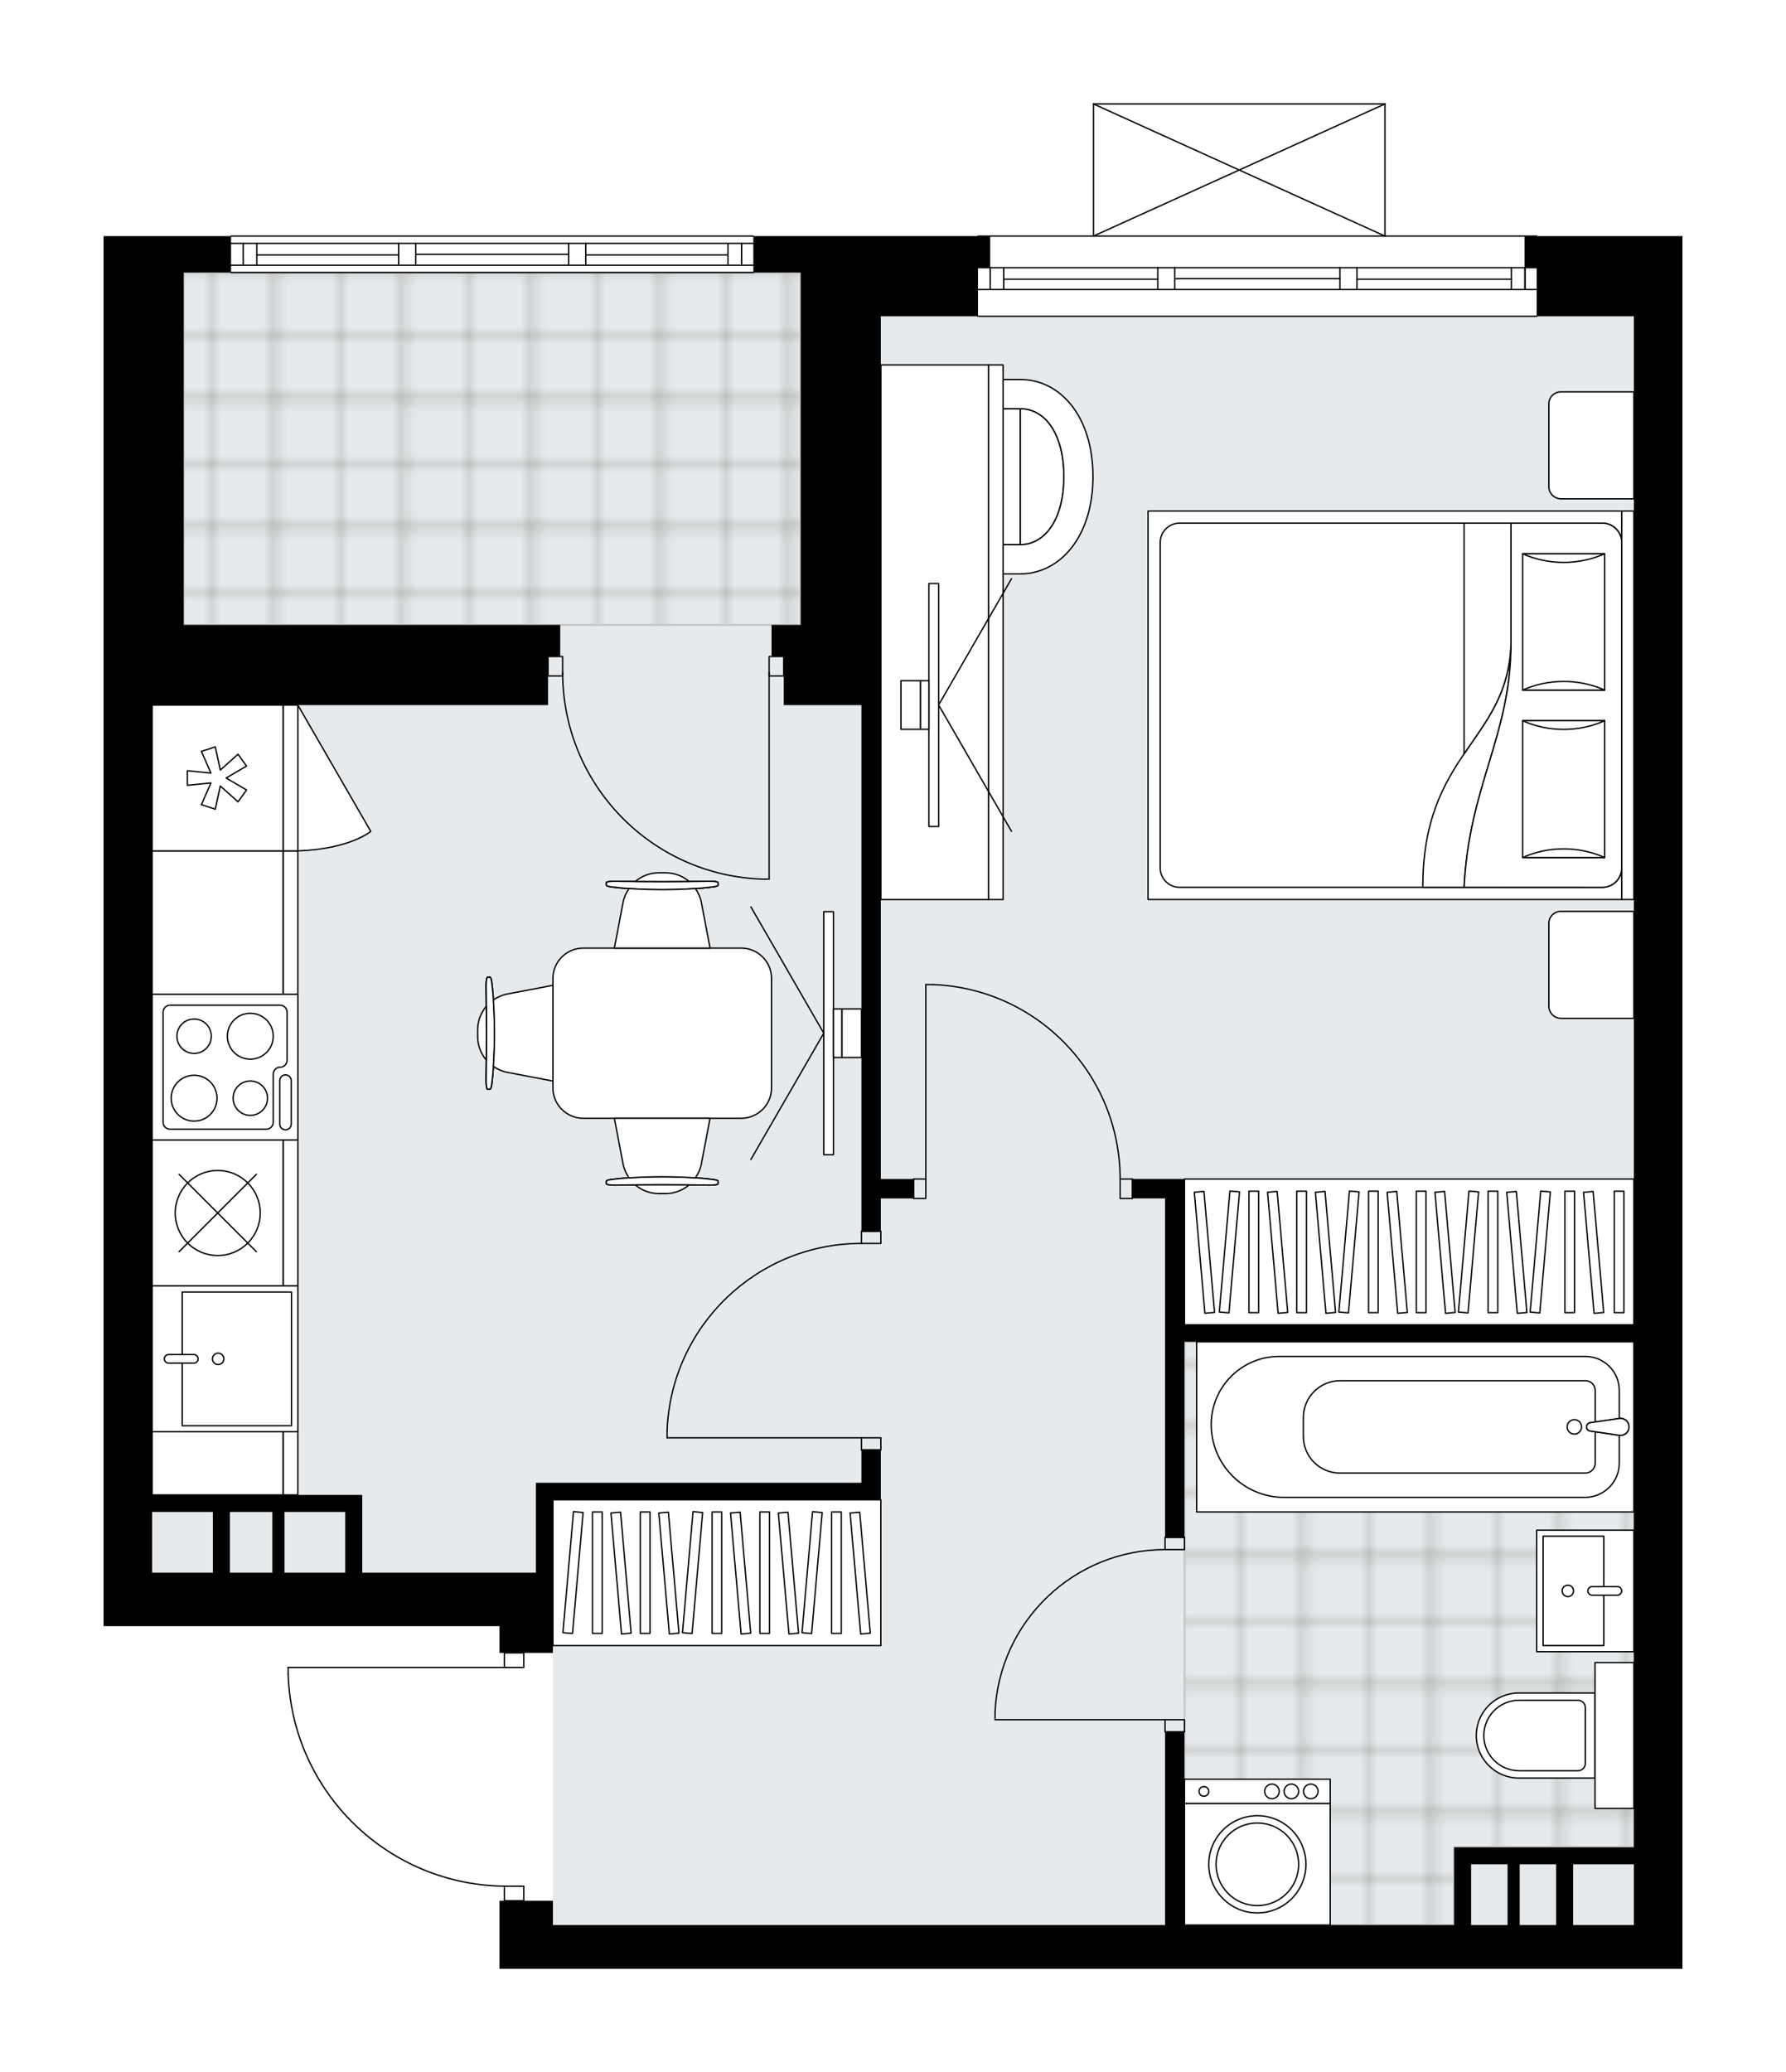<svg xmlns="http://www.w3.org/2000/svg" xmlns:xlink="http://www.w3.org/1999/xlink" height="2000px" id="Layer_1" style="enable-background:new 0 0 1724.67 2000;" version="1.1" viewBox="0 0 1724.67 2000" width="1724.67px" x="0px" y="0px" xml:space="preserve">
<style type="text/css">
	.st0{fill:none;}
	.st1{opacity:0.25;fill:none;stroke:#12100B;stroke-width:0.4;stroke-miterlimit:10;}
	.st2{fill:#FFFFFF;}
	.st3{fill:#E7EAEC;}
	.st4{fill:url(#SVGID_1_);stroke:#C8C8C8;stroke-width:2;stroke-linecap:round;stroke-linejoin:round;stroke-miterlimit:10;}
	
		.st5{fill:url(#SVGID_00000007417910520172019960000016051878220234019719_);stroke:#C8C8C8;stroke-width:2;stroke-linecap:round;stroke-linejoin:round;stroke-miterlimit:10;}
	.st6{fill:none;stroke:#000000;stroke-width:1.3;stroke-linecap:round;stroke-linejoin:round;stroke-miterlimit:10;}
	.st7{fill:#FFFFFF;stroke:#000000;stroke-width:1.3;stroke-linecap:round;stroke-linejoin:round;stroke-miterlimit:10;}
	.st8{font-family:'Arial-BoldMT';}
	.st9{font-size:122.942px;}
	.st10{font-size:104.027px;}
	.st11{font-family:'ArialMT';}
	.st12{font-size:40px;}
</style>
<pattern height="14.57" id="New_Pattern_Swatch_2" patternUnits="userSpaceOnUse" style="overflow:visible;" viewBox="7.49 -22.06 14.57 14.57" width="14.57" x="-5197.51" y="-2801.58">
	<g>
		<rect class="st0" height="14.57" width="14.57" x="7.49" y="-22.06" />
		<g>
			<rect class="st1" height="7.29" width="7.29" x="14.77" y="-7.49" />
		</g>
		<g>
			<rect class="st1" height="7.29" width="7.29" x="0.2" y="-7.49" />
		</g>
		<g>
			<rect class="st1" height="7.29" width="7.29" x="22.06" y="-14.77" />
		</g>
		<g>
			<rect class="st1" height="7.29" width="7.29" x="7.49" y="-14.77" />
			<rect class="st1" height="7.29" width="7.29" x="14.77" y="-22.06" />
		</g>
		<g>
			<rect class="st1" height="7.29" width="7.29" x="0.2" y="-22.06" />
		</g>
		<g>
			<rect class="st1" height="7.29" width="7.29" x="22.06" y="-29.35" />
		</g>
		<g>
			<rect class="st1" height="7.29" width="7.29" x="7.49" y="-29.35" />
		</g>
	</g>
</pattern>
<path class="st2" d="M1624.67,227.88v30.49v46.91V1858.1v42.22H806.04h-42.22H482.34v-42.22v-23.46h4.04v-13.46  c-54.29-0.76-105.52-21.93-144.55-59.82c-39.75-38.6-62.55-90.35-64.19-145.73c0,0,0,0,0-0.01c0,0,0-0.01,0-0.01v-6.15  c0-0.36,0.29-0.65,0.65-0.65h208.09v-13.42h-4.04v-25.8H151.6H100v-51.6V680.59v-375.3v-46.91v-30.49h77.41h45.09c0,0,0,0,0,0  c0-0.36,0.29-0.65,0.65-0.65h504.31c0.36,0,0.65,0.29,0.65,0.65c0,0,0,0,0,0h45.09h170.58c0,0,0,0,0,0c0-0.36,0.29-0.65,0.65-0.65  h110.83V100.33c0,0,0-0.01,0-0.01c0-0.04,0.01-0.07,0.02-0.11c0.01-0.05,0.01-0.1,0.03-0.15c0,0,0,0,0-0.01  c0.01-0.02,0.03-0.04,0.04-0.06c0.03-0.05,0.06-0.1,0.1-0.14c0.03-0.02,0.06-0.04,0.09-0.06c0.04-0.03,0.08-0.06,0.12-0.08  c0.04-0.02,0.09-0.02,0.14-0.03c0.03-0.01,0.06-0.02,0.1-0.02h281.46c0,0,0.01,0,0.01,0h0.01c0.02,0,0.05,0.01,0.07,0.01  c0.06,0.01,0.12,0.01,0.17,0.03c0.04,0.02,0.07,0.04,0.11,0.06s0.07,0.04,0.1,0.07c0.04,0.04,0.07,0.09,0.1,0.14  c0.01,0.02,0.03,0.04,0.04,0.06c0,0,0,0,0,0.01c0.02,0.04,0.02,0.1,0.03,0.15c0.01,0.04,0.02,0.07,0.02,0.11c0,0,0,0.01,0,0.01  v126.91h145.89c0.36,0,0.65,0.29,0.65,0.65c0,0,0,0,0,0H1624.67z" id="background" />
<g id="floor">
	<polygon class="st3" points="1577.75,1858.1 1577.75,305.29 773.2,305.29 773.2,263.07 177.41,263.07 177.41,680.59 146.91,680.59    146.91,1517.98 533.94,1517.98 533.94,1858.1  " />
	<pattern id="SVGID_1_" patternTransform="matrix(8.275 0 0 8.275 19196.062 21831.244)" xlink:href="#New_Pattern_Swatch_2">
	</pattern>
	<polygon class="st4" points="177.41,603.18 177.41,263.07 773.2,263.07 773.2,603.18  " />
	
		<pattern id="SVGID_00000128455612144210661270000002005059315006011286_" patternTransform="matrix(8.275 0 0 8.275 19196.062 21831.244)" xlink:href="#New_Pattern_Swatch_2">
	</pattern>
	
		<polygon points="   1404.18,1783.04 1577.75,1783.04 1577.75,1295.15 1143.81,1295.15 1143.81,1858.1 1404.18,1858.1  " style="fill:url(#SVGID_00000128455612144210661270000002005059315006011286_);stroke:#C8C8C8;stroke-width:2;stroke-linecap:round;stroke-linejoin:round;stroke-miterlimit:10;" />
	<g id="LINE_00000123429432121657906090000016899913258116420232_">
		<line class="st6" x1="727.46" x2="223.15" y1="263.07" y2="263.07" />
	</g>
	<g id="LINE_00000125595187249475615110000015396752337420903079_">
		<line class="st6" x1="716.15" x2="716.15" y1="256.03" y2="234.92" />
	</g>
	<g id="LINE_00000133524530026804477070000012235533247930386581_">
		<line class="st6" x1="234.87" x2="234.87" y1="256.03" y2="234.92" />
	</g>
	<g id="LINE_00000049935235476607174430000011872890901909575093_">
		<line class="st6" x1="565.61" x2="703.01" y1="246.06" y2="246.06" />
	</g>
	<g id="LINE_00000065771966347674650020000015814120939375547046_">
		<line class="st6" x1="248.01" x2="385" y1="246.06" y2="246.06" />
	</g>
	<g id="LINE_00000078750819990358980820000000221392956344203190_">
		<line class="st6" x1="248.01" x2="248.01" y1="234.92" y2="256.03" />
	</g>
	<g id="LINE_00000103233377342269056480000001992718478157485196_">
		<line class="st6" x1="716.15" x2="716.15" y1="256.03" y2="234.92" />
	</g>
	<g id="LINE_00000156558888139614347850000001136615992568646273_">
		<line class="st6" x1="703.01" x2="703.01" y1="234.92" y2="256.03" />
	</g>
	<g id="LINE_00000000921497066258356440000004286019872042414485_">
		<line class="st6" x1="549.19" x2="549.19" y1="256.03" y2="234.92" />
	</g>
	<g id="LINE_00000022558701184144326850000007346359160580684203_">
		<line class="st6" x1="549.19" x2="565.61" y1="234.92" y2="234.92" />
	</g>
	<g id="LINE_00000081613918754267974570000002733099349908519301_">
		<line class="st6" x1="565.61" x2="565.61" y1="234.92" y2="256.03" />
	</g>
	<g id="LINE_00000003810439588163125940000015072947846559225505_">
		<line class="st6" x1="565.61" x2="549.19" y1="256.03" y2="256.03" />
	</g>
	<g id="LINE_00000060708537970761896570000015736366065058762159_">
		<line class="st6" x1="223.15" x2="727.46" y1="227.88" y2="227.88" />
	</g>
	<g id="LINE_00000111193255719075668330000008397735399537431719_">
		<line class="st6" x1="385" x2="385" y1="256.03" y2="234.92" />
	</g>
	<g id="LINE_00000021824305494569344060000007723714186514001551_">
		<line class="st6" x1="385" x2="401.42" y1="234.92" y2="234.92" />
	</g>
	<g id="LINE_00000106827880983272277930000014992181510824087687_">
		<line class="st6" x1="401.42" x2="401.42" y1="234.92" y2="256.03" />
	</g>
	<g id="LINE_00000146483019617996414500000010389104726163614867_">
		<line class="st6" x1="401.42" x2="385" y1="256.03" y2="256.03" />
	</g>
	<g id="LINE_00000129184998871377726560000010590844285029749127_">
		<line class="st6" x1="401.42" x2="549.19" y1="245.47" y2="245.47" />
	</g>
	<g id="LWPOLYLINE_00000035516774160519227840000010216747501470777485_">
		<line class="st6" x1="385" x2="223.15" y1="256.03" y2="256.03" />
	</g>
	<g id="LWPOLYLINE_00000005254851709737326190000002640446030482574750_">
		<line class="st6" x1="401.42" x2="549.19" y1="256.03" y2="256.03" />
	</g>
	<g id="LWPOLYLINE_00000133507183163391676320000001534138778787225769_">
		<line class="st6" x1="565.61" x2="727.46" y1="256.03" y2="256.03" />
	</g>
	<g id="LWPOLYLINE_00000116234040989642301640000003450156461654910593_">
		<line class="st6" x1="385" x2="223.15" y1="234.92" y2="234.92" />
	</g>
	<g id="LWPOLYLINE_00000157986810912091001070000007253548141826877084_">
		<line class="st6" x1="401.42" x2="549.19" y1="234.92" y2="234.92" />
	</g>
	<g id="LWPOLYLINE_00000139271820922872708080000002414428818796467113_">
		<line class="st6" x1="565.61" x2="727.46" y1="234.92" y2="234.92" />
	</g>
	<g id="LINE_00000144308148246151016930000011417140712581311166_">
		<line class="st6" x1="1483.93" x2="944.43" y1="305.29" y2="305.29" />
	</g>
	<g id="LINE_00000049924729146883289640000012101089507234806958_">
		<line class="st6" x1="1472.62" x2="1472.62" y1="279.49" y2="258.37" />
	</g>
	<g id="LINE_00000098933170656415999940000015613026361199716516_">
		<line class="st6" x1="956.16" x2="956.16" y1="279.49" y2="258.37" />
	</g>
	<g id="LINE_00000147201594214273249490000003026336264622544768_">
		<line class="st6" x1="1310.35" x2="1459.48" y1="269.52" y2="269.52" />
	</g>
	<g id="LINE_00000011005574919472883100000017295462113947789970_">
		<line class="st6" x1="969.3" x2="1118.01" y1="269.52" y2="269.52" />
	</g>
	<g id="LINE_00000035529980935131537540000002287161455047607202_">
		<line class="st6" x1="969.3" x2="969.3" y1="258.37" y2="279.49" />
	</g>
	<g id="LINE_00000062878814171969147650000005341449609049753745_">
		<line class="st6" x1="1472.62" x2="1472.62" y1="279.49" y2="258.37" />
	</g>
	<g id="LINE_00000072979727011661003320000000611885553929577622_">
		<line class="st6" x1="1459.48" x2="1459.48" y1="258.37" y2="279.49" />
	</g>
	<g id="LINE_00000044868302291791455860000011524413592905591977_">
		<line class="st6" x1="1293.93" x2="1293.93" y1="279.49" y2="258.37" />
	</g>
	<g id="LINE_00000086668296033736808450000011728316723838726067_">
		<line class="st6" x1="1293.93" x2="1310.35" y1="258.37" y2="258.37" />
	</g>
	<g id="LINE_00000138545591631819668790000011442501648665261988_">
		<line class="st6" x1="1310.35" x2="1310.35" y1="258.37" y2="279.49" />
	</g>
	<g id="LINE_00000053526434338781905690000002086136907658412677_">
		<line class="st6" x1="1310.35" x2="1293.93" y1="279.49" y2="279.49" />
	</g>
	<g id="LINE_00000104676089265354085750000001615852507519407240_">
		<line class="st6" x1="944.43" x2="1483.93" y1="227.88" y2="227.88" />
	</g>
	<g id="LINE_00000039131434735972702540000001380515076049419441_">
		<line class="st6" x1="1118.01" x2="1118.01" y1="279.49" y2="258.37" />
	</g>
	<g id="LINE_00000037673256172882548320000012727666637657792663_">
		<line class="st6" x1="1118.01" x2="1134.43" y1="258.37" y2="258.37" />
	</g>
	<g id="LINE_00000049179560516017554950000012796855819993584262_">
		<line class="st6" x1="1134.43" x2="1134.43" y1="258.37" y2="279.49" />
	</g>
	<g id="LINE_00000077310699992651764640000001203728889600553610_">
		<line class="st6" x1="1134.43" x2="1118.01" y1="279.49" y2="279.49" />
	</g>
	<g id="LINE_00000059988701086165822770000016743339209409811886_">
		<line class="st6" x1="1134.43" x2="1293.93" y1="268.93" y2="268.93" />
	</g>
	<g id="LWPOLYLINE_00000098208654314828285660000001362955791365917076_">
		<line class="st6" x1="1118.01" x2="944.43" y1="279.49" y2="279.49" />
	</g>
	<g id="LWPOLYLINE_00000086655736499068422110000002278922979986578580_">
		<line class="st6" x1="1134.43" x2="1293.93" y1="279.49" y2="279.49" />
	</g>
	<g id="LWPOLYLINE_00000114058441708853858850000003114665200011255953_">
		<line class="st6" x1="1310.35" x2="1483.93" y1="279.49" y2="279.49" />
	</g>
	<g id="LWPOLYLINE_00000005260827230841738240000009199537945699687083_">
		<line class="st6" x1="1118.01" x2="944.43" y1="258.37" y2="258.37" />
	</g>
	<g id="LWPOLYLINE_00000045617390268313132030000011633894847172989349_">
		<line class="st6" x1="1134.43" x2="1293.93" y1="258.37" y2="258.37" />
	</g>
	<g id="LWPOLYLINE_00000118379916791975612240000009064345929586312094_">
		<line class="st6" x1="1310.35" x2="1483.93" y1="258.37" y2="258.37" />
	</g>
	<g id="LWPOLYLINE_00000132807191889478907990000014484447857817158805_">
		<rect class="st6" height="14.07" width="18.77" x="487.03" y="1820.57" />
	</g>
	<g id="LWPOLYLINE_00000054950899415818505220000000867039729456409244_">
		<rect class="st6" height="14.07" width="18.77" x="487.03" y="1595.39" />
	</g>
	<g id="LWPOLYLINE_00000165219713684738975830000014675110469386796937_">
		<path class="st6" d="M278.29,1615.61c3.38,114.16,96.9,204.95,211.11,204.96" />
	</g>
	<g id="LINE_00000013157334524497238840000016498138275321673900_">
		<line class="st6" x1="489.4" x2="278.29" y1="1609.47" y2="1609.47" />
	</g>
	<g id="LINE_00000077314291544768141110000012442886202798664886_">
		<line class="st6" x1="278.29" x2="278.29" y1="1609.47" y2="1615.61" />
	</g>
	<g id="LWPOLYLINE_00000119107001387291921050000015871897092502472594_">
		<rect class="st6" height="11.73" width="18.77" x="1125.05" y="1659.9" />
	</g>
	<g id="LWPOLYLINE_00000125604150239273052370000014501858793364354967_">
		<rect class="st6" height="11.73" width="18.77" x="1125.05" y="1483.97" />
	</g>
	<g id="LINE_00000069391448808129786370000017195224470692777099_">
		<line class="st6" x1="1125.05" x2="1143.81" y1="1671.62" y2="1671.62" />
	</g>
	<g id="LINE_00000129186728474622556950000007774362989684718721_">
		<line class="st6" x1="1125.05" x2="1143.81" y1="1483.97" y2="1483.97" />
	</g>
	<g id="LINE_00000005981251134744376360000001131958206676309941_">
		<line class="st6" x1="1125.05" x2="960.85" y1="1659.9" y2="1659.9" />
	</g>
	<g id="ARC_00000070804167492766610480000004566762911148889225_">
		<path class="st6" d="M960.85,1652.86c3.91-87.86,76.25-157.1,164.2-157.16" />
	</g>
	<g id="LINE_00000070080768473608471240000018058202921688343183_">
		<line class="st6" x1="960.85" x2="960.85" y1="1659.9" y2="1652.86" />
	</g>
	<g id="LWPOLYLINE_00000031167574817989492530000014509329317093233078_">
		<rect class="st6" height="18.77" width="11.73" x="882.27" y="1137.99" />
	</g>
	<g id="LWPOLYLINE_00000141434964791479606820000000048421888630774413_">
		<rect class="st6" height="18.77" width="11.73" x="1081.65" y="1137.99" />
	</g>
	<g id="LINE_00000056406515745870902710000007431968747058451620_">
		<line class="st6" x1="882.27" x2="882.27" y1="1137.99" y2="1156.76" />
	</g>
	<g id="LINE_00000003095155881171336540000000654359311848825747_">
		<line class="st6" x1="1093.38" x2="1093.38" y1="1137.99" y2="1156.76" />
	</g>
	<g id="LINE_00000039816228145021164760000013832567511045776793_">
		<line class="st6" x1="894" x2="894" y1="1137.99" y2="950.34" />
	</g>
	<g id="LINE_00000122708676133375094400000006668696225679618206_">
		<line class="st6" x1="901.04" x2="894" y1="950.34" y2="950.34" />
	</g>
	<g id="ARC_00000144333930996760450570000003467232619688942722_">
		<path class="st6" d="M901.04,950.34c100.83,3.91,180.56,86.75,180.61,187.65" />
	</g>
	<g id="LWPOLYLINE_00000170997723533874979070000003675117954618263177_">
		<rect class="st6" height="11.73" width="18.77" x="831.84" y="1387.8" />
	</g>
	<g id="LWPOLYLINE_00000161592891684718185180000016145670786626094242_">
		<rect class="st6" height="11.73" width="18.77" x="831.84" y="1188.42" />
	</g>
	<g id="LINE_00000129200461346245657550000016241588861835802770_">
		<line class="st6" x1="831.84" x2="850.61" y1="1399.53" y2="1399.53" />
	</g>
	<g id="LINE_00000057850810169021918520000012961469783839345805_">
		<line class="st6" x1="831.84" x2="850.61" y1="1188.42" y2="1188.42" />
	</g>
	<g id="LINE_00000176747714601459368650000014693281875763078321_">
		<line class="st6" x1="831.84" x2="644.19" y1="1387.8" y2="1387.8" />
	</g>
	<g id="LINE_00000075144034758481671650000009802749048065224581_">
		<line class="st6" x1="644.19" x2="644.19" y1="1380.76" y2="1387.8" />
	</g>
	<g id="ARC_00000067951213702786152030000013321805708531794074_">
		<path class="st6" d="M644.19,1380.76c3.91-100.83,86.75-180.56,187.65-180.61" />
	</g>
	<g id="LWPOLYLINE_00000071554281110604737400000017421369459639426959_">
		<rect class="st6" height="18.77" width="14.07" x="529.25" y="633.68" />
	</g>
	<g id="LWPOLYLINE_00000096030224628972135920000002486732711329202305_">
		<rect class="st6" height="18.77" width="14.07" x="742.71" y="633.68" />
	</g>
	<g id="LWPOLYLINE_00000069393970208609727100000015920913670008311727_">
		<path class="st6" d="M736.9,848.54c-107.82-3.19-193.57-91.51-193.57-199.38" />
	</g>
	<g id="LINE_00000096758534107646561480000011134333362444842422_">
		<line class="st6" x1="742.71" x2="742.71" y1="649.16" y2="848.54" />
	</g>
	<g id="LINE_00000115502059033332540180000003732616866368138422_">
		<line class="st6" x1="742.71" x2="736.9" y1="848.54" y2="848.54" />
	</g>
	<g id="LINE_00000181068359703625242910000011923806806316195759_">
		<line class="st6" x1="1055.91" x2="1337.39" y1="100.33" y2="100.33" />
	</g>
	<g id="LINE_00000106145430327886688320000000062528074261386128_">
		<line class="st6" x1="1337.39" x2="1337.39" y1="100.33" y2="227.88" />
	</g>
	<g id="LINE_00000118369121413489793180000015563519808928070802_">
		<line class="st6" x1="1055.91" x2="1055.91" y1="227.88" y2="100.33" />
	</g>
	<g id="LWPOLYLINE_00000129900028907145112930000014964585071763375543_">
		<line class="st6" x1="1337.39" x2="1055.91" y1="227.88" y2="100.33" />
	</g>
	<g id="LWPOLYLINE_00000010292834542719259420000013863455416696218770_">
		<line class="st6" x1="1055.91" x2="1337.39" y1="227.88" y2="100.33" />
	</g>
	<polygon points="773.2,305.29 773.2,603.18 756.78,603.18 745.05,603.18 745.05,633.68 756.78,633.68 756.78,680.59 773.2,680.59    831.84,680.59 831.84,1188.42 850.61,1188.42 850.61,1156.76 882.27,1156.76 882.27,1137.99 850.61,1137.99 850.61,680.59    850.61,305.29 944.43,305.29 944.43,258.37 956.16,258.37 956.16,227.88 773.2,227.88 727.46,227.88 727.46,263.07 773.2,263.07     " />
	<path d="M1472.2,227.88v30.49h11.73v46.91h93.83v973.44h-433.94v-140.74h-18.76h-31.67v18.76h31.67v327.22h18.76v-188.83h433.94   v487.89h-58.64h-16.42h-35.18h-11.73v0.62l-0.11-0.62h-35.07h-16.42v75.06h-260.37v-186.48h-18.76v186.48H806.04h-42.22H533.94   v-23.46h-51.6v23.46v42.22h281.48h42.22h818.63v-42.22V305.29v-46.91v-30.49H1472.2z M1420.6,1858.1v-58.64h35.18v58.64H1420.6z    M1502.7,1858.1h-35.18v-58.64h35.18V1858.1z M1577.76,1858.1h-58.64v-58.64h58.64V1858.1z" />
	<path d="M482.34,1595.39h51.6v-77.41v-70.37h316.66v-16.42v-31.67h-18.77v31.67h-297.9h-16.42v86.79h-35.18H349.81v-75.06h-16.42   H146.91V680.59h30.49h351.85v-46.91h11.73v-30.49h-11.73H177.41v-297.9v-42.22h45.74v-35.18h-45.74H100v30.49v46.91v375.3v837.39   v51.6h51.6h330.74V1595.39z M151.6,1517.98h-4.69v-58.64h58.64v58.64H151.6z M221.97,1517.98v-58.64h41.05v58.64H221.97z    M274.75,1517.98v-58.64h58.64v58.64H274.75z" />
</g>
<g id="mebel">
	<g>
		<path class="st7" d="M1495.66,389.77v79.97c0,6.48,5.25,11.73,11.73,11.73h70.37V378.27h-70.59    C1500.81,378.27,1495.66,383.42,1495.66,389.77z" />
		<path class="st7" d="M1495.66,891.21v79.97c0,6.48,5.25,11.73,11.73,11.73h70.37V879.7h-70.59    C1500.81,879.7,1495.66,884.85,1495.66,891.21z" />
		<g>
			
				<rect class="st7" height="11.73" transform="matrix(-1.836970e-16 1 -1 -1.836970e-16 2252.586 -891.196)" width="374.98" x="1384.4" y="674.83" />
			
				<rect class="st7" height="457.4" transform="matrix(-1.836970e-16 1 -1 -1.836970e-16 2018.022 -656.632)" width="374.98" x="1149.84" y="451.99" />
			<path class="st7" d="M1566.03,523.7v314c0,10.36-8.4,18.77-18.77,18.77h-408.14c-10.36,0-18.77-8.4-18.77-18.77v-314     c0-10.36,8.4-18.77,18.77-18.77h408.14C1557.63,504.93,1566.03,513.33,1566.03,523.7z" />
			<path class="st7" d="M1413.84,856.46c4.8-98.08,45.22-146.68,45.25-234.99c-3.2,94.49-85.31,104.58-85.13,234.99L1413.84,856.46z     " />
			<g>
				<path class="st7" d="M1413.84,856.46c4.8-98.08,45.22-146.68,45.25-234.99l0-116.53h88.17c10.36,0,18.77,8.4,18.77,18.77v314      c0,10.36-8.4,18.77-18.77,18.77L1413.84,856.46L1413.84,856.46z" />
			</g>
			
				<rect class="st7" height="79.21" transform="matrix(-1.836970e-16 1 -1 -1.836970e-16 2110.25 -909.685)" width="131.59" x="1444.17" y="560.68" />
			<path class="st7" d="M1470.36,666.08c24.88-11.14,54.33-11.14,79.21,0H1470.36z" />
			<path class="st7" d="M1549.57,534.49c-24.88,11.14-54.33,11.14-79.21,0H1549.57z" />
			
				<rect class="st7" height="79.21" transform="matrix(-1.836970e-16 1 -1 -1.836970e-16 2271.649 -748.286)" width="132.1" x="1443.92" y="722.08" />
			<path class="st7" d="M1470.36,827.73c24.88-11.19,54.33-11.19,79.21,0H1470.36z" />
			<path class="st7" d="M1549.57,695.63c-24.88,11.19-54.33,11.19-79.21,0L1549.57,695.63z" />
			<g>
				<path class="st7" d="M1459.09,621.47V504.93h-45.25V727.6C1435.19,696.05,1457.46,669.78,1459.09,621.47z" />
			</g>
		</g>
	</g>
	<g>
		
			<rect class="st7" height="316.66" transform="matrix(1.440317e-10 -1 1 1.440317e-10 -825.709 2210.258)" width="140.74" x="621.91" y="1359.65" />
		<g>
			
				<rect class="st7" height="9.32" transform="matrix(1.353984e-10 -1 1 1.353984e-10 -941.165 2094.802)" width="117.28" x="518.18" y="1513.32" />
			
				<rect class="st7" height="9.32" transform="matrix(1.348708e-10 -1 1 1.348708e-10 -894.982 2140.985)" width="117.28" x="564.36" y="1513.32" />
			
				<rect class="st7" height="9.32" transform="matrix(1.347936e-10 -1 1 1.347936e-10 -825.709 2210.258)" width="117.28" x="633.63" y="1513.32" />
			
				<rect class="st7" height="9.32" transform="matrix(1.339560e-10 -1 1 1.339560e-10 -779.526 2256.441)" width="117.28" x="679.82" y="1513.32" />
			
				<rect class="st7" height="9.32" transform="matrix(1.347936e-10 -1 1 1.347936e-10 -710.252 2325.715)" width="117.28" x="749.09" y="1513.32" />
			
				<rect class="st7" height="9.32" transform="matrix(0.087 -0.996 0.996 0.087 -1006.74 1937.303)" width="117.28" x="495.09" y="1513.32" />
			
				<rect class="st7" height="9.32" transform="matrix(0.087 -0.996 0.996 0.087 -901.347 2052.32)" width="117.28" x="610.54" y="1513.32" />
			
				<rect class="st7" height="9.32" transform="matrix(0.087 -0.996 0.996 0.087 -795.953 2167.337)" width="117.28" x="726" y="1513.32" />
			
				<rect class="st7" height="9.32" transform="matrix(-0.087 -0.996 0.996 -0.087 -860.012 2247.911)" width="117.28" x="541.27" y="1513.32" />
			
				<rect class="st7" height="9.32" transform="matrix(-0.087 -0.996 0.996 -0.087 -809.804 2293.919)" width="117.28" x="587.45" y="1513.32" />
			
				<rect class="st7" height="9.32" transform="matrix(-0.087 -0.996 0.996 -0.087 -734.493 2362.929)" width="117.28" x="656.73" y="1513.32" />
			
				<rect class="st7" height="9.32" transform="matrix(-0.087 -0.996 0.996 -0.087 -684.285 2408.936)" width="117.28" x="702.91" y="1513.32" />
			
				<rect class="st7" height="9.32" transform="matrix(-0.087 -0.996 0.996 -0.087 -608.973 2477.946)" width="117.28" x="772.18" y="1513.32" />
		</g>
	</g>
	<g>
		
			<rect class="st7" height="433.94" transform="matrix(1.440963e-10 -1 1 1.440963e-10 152.425 2569.142)" width="140.74" x="1290.41" y="991.39" />
		<g>
			
				<rect class="st7" height="9.32" transform="matrix(1.347154e-10 -1 1 1.347154e-10 2.363 2419.08)" width="117.28" x="1152.08" y="1203.7" />
			
				<rect class="st7" height="9.32" transform="matrix(1.347154e-10 -1 1 1.347154e-10 48.545 2465.262)" width="117.28" x="1198.26" y="1203.7" />
			
				<rect class="st7" height="9.32" transform="matrix(1.346381e-10 -1 1 1.346381e-10 117.819 2534.536)" width="117.28" x="1267.54" y="1203.7" />
			
				<rect class="st7" height="9.32" transform="matrix(1.347936e-10 -1 1 1.347936e-10 164.002 2580.719)" width="117.28" x="1313.72" y="1203.7" />
			
				<rect class="st7" height="9.32" transform="matrix(1.347936e-10 -1 1 1.347936e-10 233.276 2649.993)" width="117.28" x="1382.99" y="1203.7" />
			
				<rect class="st7" height="9.32" transform="matrix(0.087 -0.996 0.996 0.087 -119.639 2286.154)" width="117.28" x="1128.99" y="1203.7" />
			
				<rect class="st7" height="9.32" transform="matrix(0.087 -0.996 0.996 0.087 -14.245 2401.171)" width="117.28" x="1244.45" y="1203.7" />
			
				<rect class="st7" height="9.32" transform="matrix(0.087 -0.996 0.996 0.087 91.148 2516.188)" width="117.28" x="1359.9" y="1203.7" />
			
				<rect class="st7" height="9.32" transform="matrix(-0.087 -0.996 0.996 -0.087 137.586 2542.791)" width="117.28" x="1175.17" y="1203.7" />
			
				<rect class="st7" height="9.32" transform="matrix(-0.087 -0.996 0.996 -0.087 187.794 2588.798)" width="117.28" x="1221.35" y="1203.7" />
			
				<rect class="st7" height="9.32" transform="matrix(-0.087 -0.996 0.996 -0.087 263.105 2657.809)" width="117.28" x="1290.63" y="1203.7" />
			
				<rect class="st7" height="9.32" transform="matrix(-0.087 -0.996 0.996 -0.087 313.313 2703.816)" width="117.28" x="1336.81" y="1203.7" />
			
				<rect class="st7" height="9.32" transform="matrix(0.087 -0.996 0.996 0.087 154.385 2585.198)" width="117.28" x="1429.18" y="1203.7" />
			
				<rect class="st7" height="9.32" transform="matrix(-0.087 -0.996 0.996 -0.087 388.624 2772.826)" width="117.28" x="1406.08" y="1203.7" />
			
				<rect class="st7" height="9.32" transform="matrix(-0.087 -0.996 0.996 -0.087 60.742 2472.377)" width="117.28" x="1104.49" y="1203.7" />
			
				<rect class="st7" height="9.32" transform="matrix(1.347936e-10 -1 1 1.347936e-10 307.434 2724.151)" width="117.28" x="1457.15" y="1203.7" />
			
				<rect class="st7" height="9.32" transform="matrix(1.348087e-10 -1 1 1.348087e-10 355.172 2771.889)" width="117.28" x="1504.89" y="1203.7" />
			
				<rect class="st7" height="9.32" transform="matrix(-0.087 -0.996 0.996 -0.087 469.246 2846.702)" width="117.28" x="1480.24" y="1203.7" />
		</g>
	</g>
	<g>
		
			<rect class="st7" height="126.66" transform="matrix(1.008710e-11 -1 1 1.008710e-11 -921.918 1342.335)" width="621.6" x="-100.59" y="1068.79" />
		
			<rect class="st7" height="14.07" transform="matrix(1.008710e-11 -1 1 1.008710e-11 -851.549 1412.705)" width="621.6" x="-30.22" y="1125.09" />
	</g>
	<g>
		<path class="st7" d="M715.73,1079.38H563.26c-16.19,0-29.32-13.13-29.32-29.32V944.44c0-16.19,13.13-29.32,29.32-29.32h152.47    c16.19,0,29.32,13.13,29.32,29.32v105.62C745.05,1066.25,731.92,1079.38,715.73,1079.38z" />
		<g>
			<g id="LINE_00000042710961262496412970000000125161540148402346_">
				<path class="st7" d="M688.24,856.04c-28.39,3.57-69.15,3.57-97.54,0c-3.28-0.41-5.18-1.03-5.18-1.68v-0.16v-2.32      c0-0.7,3.68-1.26,8.21-1.26c30.41,0.48,61.07,0.48,91.48,0c4.53,0,8.21,0.57,8.21,1.26v2.32v0.16      C693.42,855.01,691.51,855.63,688.24,856.04z" />
			</g>
			<g id="LINE_00000031175269777986243620000004132642536609328276_">
				<path class="st7" d="M688.24,856.04c-28.39,3.57-69.15,3.57-97.54,0c-3.28-0.41-5.18-1.03-5.18-1.68v-0.16v-2.32      c0-0.7,3.68-1.26,8.21-1.26c30.41,0.48,61.07,0.48,91.48,0c4.53,0,8.21,0.57,8.21,1.26v2.32v0.16      C693.42,855.01,691.51,855.63,688.24,856.04z" />
			</g>
			<g id="LINE_00000179637815067596101070000007045455114356023218_">
				<path class="st7" d="M688.24,856.04c-28.39,3.57-69.15,3.57-97.54,0c-3.28-0.41-5.18-1.03-5.18-1.68v-0.16v-2.32      c0-0.7,3.68-1.26,8.21-1.26c30.41,0.48,61.07,0.48,91.48,0c4.53,0,8.21,0.57,8.21,1.26v2.32v0.16      C693.42,855.01,691.51,855.63,688.24,856.04z" />
			</g>
			<path class="st7" d="M665.39,850.77c-6.17-5.22-14.12-8.33-22.69-8.33h-6.47c-8.58,0-16.52,3.12-22.69,8.33     C630.83,850.93,648.11,850.93,665.39,850.77z" />
			<path class="st7" d="M685.68,915.12l-8.41-44.09c-0.95-4.98-3.02-9.48-5.78-13.43c-20.35,1.44-43.68,1.44-64.03,0     c-2.76,3.95-4.83,8.45-5.78,13.43l-8.41,44.09H685.68z" />
		</g>
		<g>
			<g id="LINE_00000028301291801227565310000009891266148289598893_">
				<path class="st7" d="M474.86,948.48c3.57,28.39,3.57,69.15,0,97.54c-0.41,3.28-1.03,5.18-1.68,5.18h-0.16h-2.32      c-0.7,0-1.26-3.68-1.26-8.21c0.48-30.41,0.48-61.07,0-91.48c0-4.53,0.57-8.21,1.26-8.21h2.32h0.16      C473.83,943.3,474.45,945.2,474.86,948.48z" />
			</g>
			<g id="LINE_00000053513046517672703110000011973259525238113418_">
				<path class="st7" d="M474.86,948.48c3.57,28.39,3.57,69.15,0,97.54c-0.41,3.28-1.03,5.18-1.68,5.18h-0.16h-2.32      c-0.7,0-1.26-3.68-1.26-8.21c0.48-30.41,0.48-61.07,0-91.48c0-4.53,0.57-8.21,1.26-8.21h2.32h0.16      C473.83,943.3,474.45,945.2,474.86,948.48z" />
			</g>
			<g id="LINE_00000181066588447332293320000016378880500463789964_">
				<path class="st7" d="M474.86,948.48c3.57,28.39,3.57,69.15,0,97.54c-0.41,3.28-1.03,5.18-1.68,5.18h-0.16h-2.32      c-0.7,0-1.26-3.68-1.26-8.21c0.48-30.41,0.48-61.07,0-91.48c0-4.53,0.57-8.21,1.26-8.21h2.32h0.16      C473.83,943.3,474.45,945.2,474.86,948.48z" />
			</g>
			<path class="st7" d="M469.59,971.33c-5.22,6.17-8.33,14.12-8.33,22.69v6.47c0,8.58,3.12,16.52,8.33,22.69     C469.75,1005.89,469.75,988.61,469.59,971.33z" />
			<path class="st7" d="M533.94,951.04l-44.09,8.41c-4.98,0.95-9.48,3.02-13.43,5.78c1.44,20.35,1.44,43.68,0,64.03     c3.95,2.76,8.45,4.83,13.43,5.78l44.09,8.41V951.04z" />
		</g>
		<g>
			<g id="LINE_00000183967875448177071120000001803256297677308309_">
				<path class="st7" d="M590.7,1138.46c28.39-3.57,69.15-3.57,97.54,0c3.28,0.41,5.18,1.03,5.18,1.68v0.16v2.32      c0,0.7-3.68,1.26-8.21,1.26c-30.41-0.48-61.07-0.48-91.48,0c-4.53,0-8.21-0.57-8.21-1.26v-2.32v-0.16      C585.52,1139.49,587.42,1138.87,590.7,1138.46z" />
			</g>
			<g id="LINE_00000065771283096913599130000011016960752418610848_">
				<path class="st7" d="M590.7,1138.46c28.39-3.57,69.15-3.57,97.54,0c3.28,0.41,5.18,1.03,5.18,1.68v0.16v2.32      c0,0.7-3.68,1.26-8.21,1.26c-30.41-0.48-61.07-0.48-91.48,0c-4.53,0-8.21-0.57-8.21-1.26v-2.32v-0.16      C585.52,1139.49,587.42,1138.87,590.7,1138.46z" />
			</g>
			<g id="LINE_00000003096806823677597530000000323302116717680790_">
				<path class="st7" d="M590.7,1138.46c28.39-3.57,69.15-3.57,97.54,0c3.28,0.41,5.18,1.03,5.18,1.68v0.16v2.32      c0,0.7-3.68,1.26-8.21,1.26c-30.41-0.48-61.07-0.48-91.48,0c-4.53,0-8.21-0.57-8.21-1.26v-2.32v-0.16      C585.52,1139.49,587.42,1138.87,590.7,1138.46z" />
			</g>
			<path class="st7" d="M613.54,1143.73c6.17,5.22,14.12,8.33,22.69,8.33h6.47c8.58,0,16.52-3.12,22.69-8.33     C648.11,1143.57,630.83,1143.57,613.54,1143.73z" />
			<path class="st7" d="M593.26,1079.38l8.41,44.09c0.95,4.98,3.02,9.48,5.78,13.43c20.35-1.44,43.68-1.44,64.03,0     c2.76-3.95,4.83-8.45,5.78-13.43l8.41-44.09H593.26z" />
		</g>
	</g>
	<g>
		<g>
			<g id="LINE_00000086656581562412630970000016997084699109564321_">
				<line class="st7" x1="795.48" x2="725.11" y1="997.25" y2="1119.13" />
			</g>
			<g id="LINE_00000001649531846055847430000007210225799674919045_">
				<line class="st7" x1="795.48" x2="725.11" y1="997.25" y2="875.37" />
			</g>
		</g>
		<rect class="st7" height="234.56" width="9.38" x="795.48" y="879.97" />
		
			<rect class="st7" height="46.91" transform="matrix(-1 -1.224647e-16 1.224647e-16 -1 1617.941 1994.502)" width="8.21" x="804.87" y="973.79" />
		<rect class="st7" height="46.91" width="18.77" x="813.08" y="973.79" />
	</g>
	<g>
		<path class="st7" d="M1425.6,1675.14L1425.6,1675.14c0-22.67,18.38-41.05,41.05-41.05h73.58v82.1h-73.58    C1443.98,1716.19,1425.6,1697.81,1425.6,1675.14z" />
		
			<rect class="st7" height="37.53" transform="matrix(6.464102e-13 1 -1 6.464102e-13 3234.132 116.151)" width="140.74" x="1488.62" y="1656.38" />
		<path class="st7" d="M1432.88,1675.14L1432.88,1675.14c0-18.78,15.23-34.01,34.01-34.01h56.92c3.89,0,7.04,3.15,7.04,7.04v53.95    c0,3.89-3.15,7.04-7.04,7.04h-56.92C1448.11,1709.15,1432.88,1693.93,1432.88,1675.14z" />
	</g>
	<g>
		
			<rect class="st7" height="23.46" transform="matrix(-1 -9.008451e-11 9.008451e-11 -1 2428.361 3458.183)" width="140.74" x="1143.81" y="1717.36" />
		
			<rect class="st7" height="117.28" transform="matrix(-1 -9.008451e-11 9.008451e-11 -1 2428.361 3598.922)" width="140.74" x="1143.81" y="1740.82" />
		<g id="CIRCLE_00000093859071362919175740000007433312963149739935_">
			<circle class="st7" cx="1214.18" cy="1799.46" r="46.91" />
		</g>
		<g id="CIRCLE_00000127762751540823088810000005007444079746138285_">
			<circle class="st7" cx="1214.18" cy="1799.46" r="39.88" />
		</g>
		<g id="CIRCLE_00000045586163929082578030000008425120015163503540_">
			<circle class="st7" cx="1162.58" cy="1729.09" r="4.69" />
		</g>
		<g id="CIRCLE_00000117648251367440656480000005943576249335254189_">
			<circle class="st7" cx="1228.25" cy="1729.09" r="7.04" />
		</g>
		<g id="CIRCLE_00000161611188080207373220000001491137207034148772_">
			<circle class="st7" cx="1247.02" cy="1729.09" r="7.04" />
		</g>
		<g id="CIRCLE_00000182504715931278303690000006456757251082516668_">
			<circle class="st7" cx="1265.78" cy="1729.09" r="7.04" />
		</g>
	</g>
	<g>
		
			<rect class="st7" height="422.22" transform="matrix(-1.836970e-16 1 -1 -1.836970e-16 2743.892 10.598)" width="164.2" x="1284.55" y="1166.14" />
		<g id="ARC_00000074403163094811667550000008398453199473995943_">
			<path class="st7" d="M1563.69,1369.14c0.78-0.11,1.58-0.11,2.36,0c4.47,0.65,7.57,4.81,6.92,9.28c-0.65,4.47-4.81,7.57-9.28,6.92     l-28.64-4.18c-1.32-0.39-2.36-1.43-2.75-2.75c-0.65-2.17,0.59-4.45,2.75-5.09L1563.69,1369.14z" />
		</g>
		<path class="st7" d="M1563.68,1412.19v-26.84l-28.63-4.18c-1.32-0.39-2.36-1.43-2.75-2.75c-0.65-2.17,0.59-4.45,2.75-5.09    l28.63-4.18v-27.08c0-18.14-14.7-32.84-32.84-32.84h-295.5c-36.3,0-65.73,29.43-65.73,65.73c0,38.84,31.48,70.32,70.32,70.32    h290.67C1548.87,1445.27,1563.68,1430.46,1563.68,1412.19z" />
		<path class="st7" d="M1540.39,1412.26v-30.32l-5.34-0.78c-1.32-0.39-2.36-1.43-2.75-2.75c-0.65-2.17,0.59-4.45,2.75-5.09    l5.34-0.78v-30.48c0-5.18-4.2-9.38-9.38-9.38h-236.97c-19.55,0-35.4,15.85-35.4,35.4v18.55c0,19.43,15.75,35.18,35.18,35.18    h237.02C1536.12,1421.81,1540.39,1417.54,1540.39,1412.26z" />
		<g id="ARC_00000145742688287100545690000015521649503305477271_">
			<path class="st7" d="M1563.69,1369.14c0.78-0.11,1.58-0.11,2.36,0c4.47,0.65,7.57,4.81,6.92,9.28c-0.65,4.47-4.81,7.57-9.28,6.92     l-28.64-4.18c-1.32-0.39-2.36-1.43-2.75-2.75c-0.65-2.17,0.59-4.45,2.75-5.09L1563.69,1369.14z" />
		</g>
		<circle class="st7" cx="1520.29" cy="1377.24" r="6.96" />
	</g>
	<g>
		
			<rect class="st7" height="140.74" transform="matrix(4.477069e-11 -1 1 4.477069e-11 -812.803 1247.367)" width="140.74" x="146.91" y="959.72" />
		<path class="st7" d="M164.18,1089.9h93.04c3.67,0,6.65-2.98,6.65-6.65v-46.52c0-3.67,2.98-6.65,6.65-6.65l0,0    c3.67,0,6.65-2.98,6.65-6.65v-46.52c0-3.67-2.98-6.65-6.65-6.65H164.18c-3.67,0-6.65,2.98-6.65,6.65v106.34    C157.53,1086.92,160.51,1089.9,164.18,1089.9z" />
		<path class="st7" d="M281.23,1043.02v41.93c0,3.06-2.48,5.54-5.54,5.54l0,0c-3.06,0-5.54-2.48-5.54-5.54v-41.93    c0-3.06,2.48-5.54,5.54-5.54l0,0C278.75,1037.48,281.23,1039.96,281.23,1043.02z" />
		<circle class="st7" cx="187.44" cy="1059.99" r="22.15" />
		<circle class="st7" cx="241.72" cy="1000.18" r="22.15" />
		<circle class="st7" cx="241.72" cy="1059.99" r="16.61" />
		<circle class="st7" cx="187.44" cy="1000.18" r="16.61" />
	</g>
	<g>
		
			<rect class="st7" height="126.66" transform="matrix(4.477069e-11 -1 1 4.477069e-11 -960.578 1381.069)" width="140.74" x="139.88" y="1107.49" />
		
			<rect class="st7" height="14.07" transform="matrix(4.477069e-11 -1 1 4.477069e-11 -890.209 1451.438)" width="140.74" x="210.25" y="1163.79" />
		<circle class="st7" cx="210.25" cy="1170.82" r="41.05" />
		<line class="st7" x1="172.93" x2="247.56" y1="1133.5" y2="1208.14" />
		<line class="st7" x1="247.56" x2="172.93" y1="1133.5" y2="1208.14" />
	</g>
	<g>
		
			<rect class="st7" height="126.66" transform="matrix(4.477069e-11 -1 1 4.477069e-11 -540.714 961.205)" width="140.74" x="139.88" y="687.63" />
		
			<rect class="st7" height="14.07" transform="matrix(4.477069e-11 -1 1 4.477069e-11 -470.345 1031.574)" width="140.74" x="210.25" y="743.92" />
		<polygon class="st7" points="203.69,755.72 180.92,758 180.92,743.92 203.69,746.2 194.49,725.25 207.88,720.9 212.75,743.26     229.83,728.03 238.1,739.42 218.34,750.96 238.1,762.5 229.83,773.89 212.75,758.66 207.88,781.02 194.49,776.67   " />
		<path class="st7" d="M287.65,680.59l70.37,121.88c0,0-19.81,16.98-70.37,18.86V680.59z" />
	</g>
	<g>
		
			<rect class="st7" height="140.74" transform="matrix(4.476781e-11 -1 1 4.476781e-11 -1094.285 1528.849)" width="140.75" x="146.91" y="1241.2" />
		
			<rect class="st7" height="105.55" transform="matrix(4.494900e-11 -1 1 4.494900e-11 -1082.892 1540.29)" width="129.01" x="164.19" y="1258.81" />
		<path class="st7" d="M191.33,1311.59L191.33,1311.59c0,2.29-1.86,4.15-4.15,4.15h-24.32c-2.29,0-4.15-1.86-4.15-4.15l0,0    c0-2.29,1.86-4.15,4.15-4.15h24.32C189.48,1307.44,191.33,1309.3,191.33,1311.59z" />
		<circle class="st7" cx="210.65" cy="1311.59" r="5.51" />
	</g>
	<g>
		
			<rect class="st7" height="93.83" transform="matrix(-1.836970e-16 1 -1 -1.836970e-16 3066.419 4.733)" width="117.29" x="1472.2" y="1488.66" />
		
			<rect class="st7" height="58.64" transform="matrix(-1.836970e-16 1 -1 -1.836970e-16 3054.978 16.126)" width="105.55" x="1466.65" y="1506.23" />
		<path class="st7" d="M1533.34,1535.55L1533.34,1535.55c0-2.29,1.86-4.15,4.15-4.15h24.32c2.29,0,4.15,1.86,4.15,4.15l0,0    c0,2.29-1.86,4.15-4.15,4.15h-24.32C1535.19,1539.7,1533.34,1537.84,1533.34,1535.55z" />
		<circle class="st7" cx="1514.01" cy="1535.55" r="5.51" />
	</g>
	<g>
		<g>
			<g>
				<path class="st7" d="M867.9,411.99v96.23c0,9.69,7.85,17.54,17.54,17.54h99.86v-131.3h-99.86      C875.75,394.45,867.9,402.3,867.9,411.99z" />
				<path class="st7" d="M985.3,525.75c22.78,0,42.04-22.93,42.04-65.68s-19.01-65.62-42.04-65.62V525.75z" />
				<path class="st7" d="M985.3,366.3c38.42,0,70.13,35.48,70.13,93.77s-32.12,93.83-70.13,93.83h-99.81v-28.15h99.81      c22.78,0,42.04-22.93,42.04-65.68s-19.01-65.62-42.04-65.62h-99.81V366.3H985.3z" />
			</g>
		</g>
		<g>
			
				<rect class="st7" height="104.02" transform="matrix(-3.021256e-10 1 -1 -3.021256e-10 1512.836 -292.397)" width="516.04" x="644.6" y="558.21" />
			
				<rect class="st7" height="14.07" transform="matrix(-1.967281e-10 1 -1 -1.967281e-10 1571.883 -351.444)" width="516.04" x="703.64" y="603.18" />
		</g>
		<g>
			<g>
				<g id="LINE_00000066505944557694821890000013147791102059466666_">
					<line class="st7" x1="906.39" x2="976.76" y1="680.48" y2="558.6" />
				</g>
				<g id="LINE_00000093152741514916380050000004990313020855062458_">
					<line class="st7" x1="906.39" x2="976.76" y1="680.48" y2="802.37" />
				</g>
			</g>
			
				<rect class="st7" height="234.56" transform="matrix(-1 -1.727375e-10 1.727375e-10 -1 1803.39 1360.966)" width="9.38" x="897" y="563.2" />
			<rect class="st7" height="46.91" width="8.21" x="888.79" y="657.03" />
			
				<rect class="st7" height="46.91" transform="matrix(-1 -1.806858e-10 1.806858e-10 -1 1758.823 1360.966)" width="18.77" x="870.03" y="657.03" />
		</g>
	</g>
</g>
</svg>